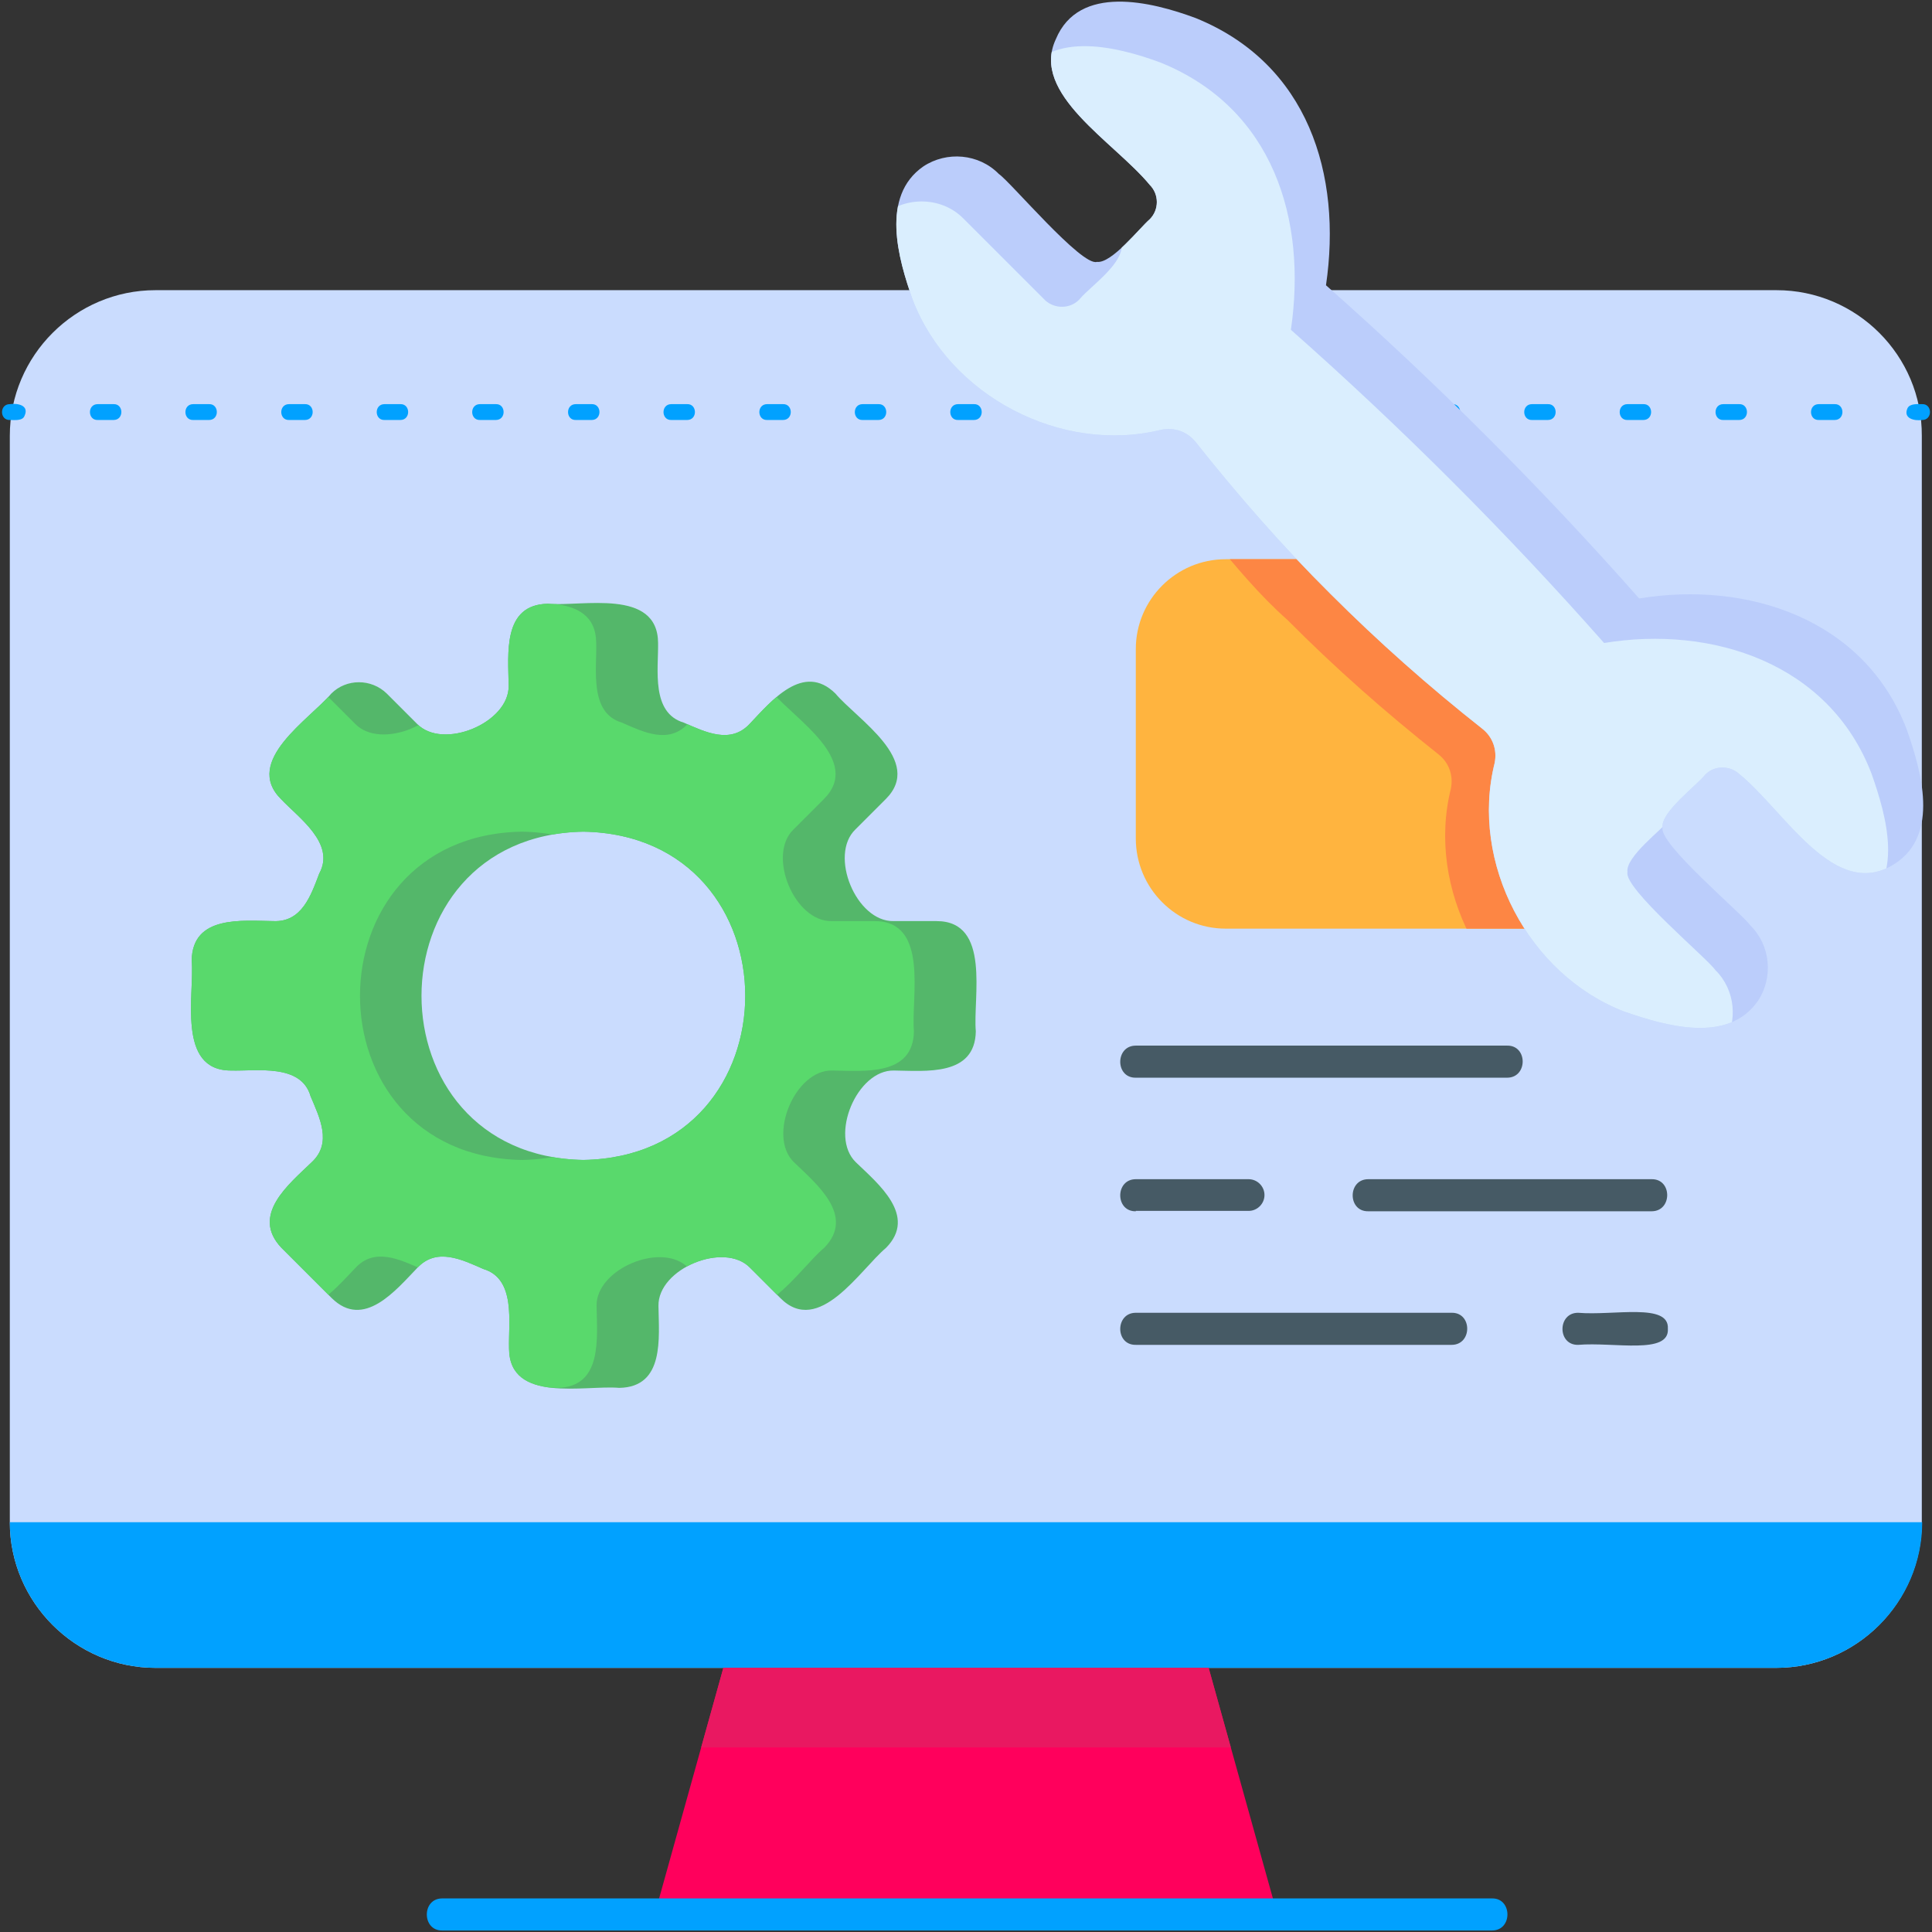 <svg id="Layer_1" enable-background="new 0 0 512 512" viewBox="0 0 512 512" xmlns="http://www.w3.org/2000/svg" xmlns:xlink="http://www.w3.org/1999/xlink"><rect x="0" y="0" width="512" height="512" fill="#333333" stroke="none"/><clipPath id="SVGID_2_"><path id="SVGID_165_" d="m324.8 148.2h89.1c13.1 0 23.9 10.7 23.9 23.9v50.1c0 13.1-10.7 23.9-23.9 23.9h-89.1c-13.1 0-23.8-10.7-23.8-23.9v-50.2c0-13.1 10.7-23.8 23.8-23.8z"/></clipPath><clipPath id="SVGID_4_"><path id="SVGID_167_" d="m352.6 157.4c-12.7-12.6-24.5-26.1-35.7-40.2-2.3-2.9-5.7-4-9.2-3.3-26.4 6.5-56-8.9-65.8-34.4-3.9-11-8.6-27.5 2.8-35.4 6.2-4.1 14.7-3.4 20 2 3.1 2.1 22 24.6 26 23.3 3.9.5 11.4-9.1 14-11.3 2.5-2.5 2.5-6.6 0-9.1-9.4-11.4-31.7-24.1-24.9-38.6 6.1-14.7 25.3-10 37.1-5.6 29.8 12.1 38.8 41.5 34.5 70.8 29.2 25.8 57.2 53.8 83 83 28.6-4.7 59.7 5.3 70.9 34.7 3.9 11.1 8.7 27.8-3 35.5-16 10.5-29.2-13.8-41.4-23.7-2.5-2.3-6.6-2.3-9 .2-2.2 2.8-11.9 10-11.3 14-1.1 4.3 21.2 22.9 23.3 26 5.3 5.2 6.1 13.7 2 19.9-7.9 11.5-24.4 6.7-35.4 2.9-25.5-9.8-41-39.5-34.4-65.9.7-3.5-.5-6.9-3.3-9.1-14.2-11.2-27.6-23.1-40.2-35.7z"/></clipPath><clipPath id="SVGID_6_"><path id="SVGID_169_" d="m181.2 191.5c5.7 2.5 12.4 5.8 17.5.3 5.7-6 14.2-16.4 22.7-8 5.7 6.8 23.6 17.8 13.3 28 0 0-8 8-8 8-7.1 6.8.2 24.5 10.1 24.3h11.4c14.5 0 9.6 20.3 10.4 29.2-.2 12-13.3 10.5-21.7 10.4-9.8-.2-17.2 17.4-10.1 24.3 5.9 5.7 16.4 14.2 8 22.7-6.8 5.7-17.8 23.6-28 13.3l-8-8c-6.8-7.1-24.5.2-24.3 10.1.1 8.4 1.7 21.5-10.4 21.7-9-.8-29.1 4.2-29.2-10.4-.2-6.9 1.9-18.5-6.8-21.1-5.7-2.5-12.4-5.8-17.5-.3-5.7 5.9-14.2 16.4-22.7 8l-13.3-13.3c-8.3-8.7 2-16.9 8-22.7 5.5-5.1 2.1-11.8-.3-17.5-2.5-8.7-14.3-6.6-21.1-6.8-14.5 0-9.6-20.3-10.4-29.2.2-12 13.3-10.5 21.7-10.4 7.5.3 9.9-6.8 12.1-12.6 4.4-8-5.5-14.8-10.1-19.7-10.2-10.1 7.6-21.2 13.3-28 4-4 10.6-4 14.7 0l8 8c6.8 7.1 24.5-.2 24.3-10.1-.1-8.4-1.7-21.5 10.4-21.7 9 .8 29.1-4.2 29.2 10.4.1 7-1.9 18.5 6.8 21.1zm-26.6 28.9c-57.2 1-57.2 86 0 87 57.2-1 57.2-86 0-87z"/></clipPath><clipPath id="SVGID_8_"><path id="SVGID_171_" d="m320.3 442h-128.6l-18.2 65.3h165z"/></clipPath><g><g><path clip-rule="evenodd" d="m470.8 76.9h-429.6c-21.2 0-38.6 17.3-38.6 38.6v287.9c0 21.2 17.4 38.6 38.6 38.6h429.5c21.3 0 38.6-17.4 38.6-38.6v-287.9c.1-21.3-17.3-38.6-38.5-38.6z" fill="#cadcfe" fill-rule="evenodd"/></g><g><path clip-rule="evenodd" d="m509.4 403.4h-506.8c0 21.2 17.4 38.6 38.6 38.6h429.5c21.3 0 38.7-17.4 38.7-38.6z" fill="#01a1ff" fill-rule="evenodd"/></g><g><path clip-rule="evenodd" d="m324.8 148.2h89.1c13.1 0 23.9 10.7 23.9 23.9v50.1c0 13.1-10.7 23.9-23.9 23.9h-89.1c-13.1 0-23.8-10.7-23.8-23.9v-50.2c0-13.1 10.7-23.8 23.8-23.8z" fill="#ffb43f" fill-rule="evenodd"/></g><g><g clip-path="url(#SVGID_2_)"><g><path clip-rule="evenodd" d="m341.2 164.3c-14.6-12.9-25.3-30.5-39.8-43.2-37.5 7.2-75.8-16.2-75.1-57.2-.3-13.5 17.7-20.8 26.9-10.9l21.6 21.6c2.5 2.3 6.6 2.3 9-.2 3.5-4.3 16.1-12.1 9.4-18.6-9.4-11.4-31.7-24.1-24.9-38.6 6.1-14.7 25.3-10 37.1-5.6 29.8 12.1 38.8 41.5 34.5 70.8 29.2 25.8 57.2 53.8 83 83 20.8-2.2 43.1-1.1 58.5 15.9 12.3 13 25.6 40.4 9.3 54.3-16 10.5-29.2-13.8-41.4-23.7-2.5-2.3-6.6-2.3-9 .2-2.2 2.8-11.9 10-11.3 14-1.1 4.3 21.2 22.9 23.3 26 5.3 5.2 6.1 13.7 2 19.9-7.9 11.5-24.4 6.7-35.4 2.9-25.5-9.8-41-39.5-34.4-65.9.7-3.5-.5-6.9-3.3-9.1-14-11.1-27.4-22.9-40-35.6z" fill="#fd8644" fill-rule="evenodd"/></g></g></g><g><path clip-rule="evenodd" d="m301 285.6c-5.5.1-5.5-8.5 0-8.5h98.4c5.5-.1 5.5 8.5 0 8.5z" fill="#465a65" fill-rule="evenodd"/></g><g><path clip-rule="evenodd" d="m301 321c-5.5.1-5.5-8.5 0-8.5h29.9c2.3 0 4.2 1.9 4.2 4.2s-1.9 4.2-4.2 4.2h-29.9zm61.6 0c-5.5.1-5.5-8.5 0-8.5h75.1c5.5-.1 5.5 8.5 0 8.5z" fill="#465a65" fill-rule="evenodd"/></g><g><path clip-rule="evenodd" d="m301 356.4c-5.5.1-5.5-8.5 0-8.5h83.7c5.5-.1 5.5 8.5 0 8.5zm117.2 0c-5.5.1-5.5-8.5 0-8.5 9.5.8 24.2-2.7 23.8 4.2.5 7-14.3 3.5-23.8 4.3z" fill="#465a65" fill-rule="evenodd"/></g><g><path clip-rule="evenodd" d="m2.6 107.1c-2.8 0-2.7 4.3 0 4.2 1.2 0 3.4.3 3.9-1.1 1.3-2.8-1.8-3.4-3.9-3.1zm506.8 4.2c2.8 0 2.7-4.3 0-4.2-1.2 0-3.3-.2-3.9 1.1-1.2 2.7 1.8 3.4 3.9 3.1zm-23.2 0c2.8 0 2.7-4.3 0-4.2h-4.2c-2.8 0-2.7 4.3 0 4.2zm-25.3 0c2.8 0 2.7-4.3 0-4.2h-4.2c-2.8 0-2.7 4.3 0 4.2zm-25.4 0c2.8 0 2.7-4.3 0-4.2h-4.2c-2.8 0-2.7 4.3 0 4.2zm-25.3 0c2.8 0 2.7-4.3 0-4.2h-4.2c-2.8 0-2.7 4.3 0 4.2zm-25.3 0c2.8 0 2.7-4.3 0-4.2h-4.2c-2.8 0-2.7 4.3 0 4.2zm-25.4 0c2.8 0 2.7-4.3 0-4.2h-4.2c-2.8 0-2.7 4.3 0 4.2zm-25.3 0c2.8 0 2.7-4.3 0-4.2h-4.2c-2.8 0-2.7 4.3 0 4.2zm-25.4 0c2.8 0 2.7-4.3 0-4.2h-4.2c-2.8 0-2.7 4.3 0 4.2zm-25.3 0c2.8 0 2.7-4.3 0-4.2h-4.2c-2.8 0-2.7 4.3 0 4.2zm-25.4 0c2.8 0 2.7-4.3 0-4.2h-4.2c-2.8 0-2.7 4.3 0 4.2zm-25.3 0c2.8 0 2.7-4.3 0-4.2h-4.2c-2.8 0-2.7 4.3 0 4.2zm-25.3 0c2.8 0 2.7-4.3 0-4.2h-4.2c-2.8 0-2.7 4.3 0 4.2zm-25.4 0c2.8 0 2.7-4.3 0-4.2h-4.2c-2.8 0-2.7 4.3 0 4.2zm-25.3 0c2.8 0 2.7-4.3 0-4.2h-4.2c-2.8 0-2.7 4.3 0 4.2zm-25.4 0c2.8 0 2.7-4.3 0-4.2h-4.2c-2.8 0-2.7 4.3 0 4.2zm-25.3 0c2.8 0 2.7-4.3 0-4.2h-4.2c-2.8 0-2.7 4.3 0 4.2zm-25.3 0c2.8 0 2.7-4.3 0-4.2h-4.2c-2.8 0-2.7 4.3 0 4.2zm-25.4 0c2.8 0 2.7-4.3 0-4.2h-4.2c-2.8 0-2.7 4.3 0 4.2zm-25.3 0c2.8 0 2.7-4.3 0-4.2h-4.2c-2.8 0-2.7 4.3 0 4.2z" fill="#01a1ff" fill-rule="evenodd"/></g><g><path clip-rule="evenodd" d="m352.6 157.4c-12.7-12.6-24.5-26.1-35.7-40.2-2.3-2.9-5.7-4-9.2-3.3-26.4 6.5-56-8.9-65.8-34.4-3.9-11-8.6-27.5 2.8-35.4 6.2-4.1 14.7-3.4 20 2 3.1 2.1 22 24.6 26 23.3 3.9.5 11.4-9.1 14-11.3 2.5-2.5 2.5-6.6 0-9.1-9.4-11.4-31.7-24.1-24.9-38.6 6.1-14.7 25.3-10 37.1-5.6 29.8 12.1 38.8 41.5 34.5 70.8 29.2 25.8 57.2 53.8 83 83 28.6-4.7 59.7 5.3 70.9 34.7 3.9 11.1 8.7 27.8-3 35.5-16 10.5-29.2-13.8-41.4-23.7-2.5-2.3-6.6-2.3-9 .2-2.2 2.8-11.9 10-11.3 14-1.1 4.3 21.2 22.9 23.3 26 5.3 5.2 6.1 13.7 2 19.9-7.9 11.5-24.4 6.7-35.4 2.9-25.5-9.8-41-39.5-34.4-65.9.7-3.5-.5-6.9-3.3-9.1-14.2-11.2-27.6-23.1-40.2-35.7z" fill="#bbcdfb" fill-rule="evenodd"/></g><g><g clip-path="url(#SVGID_4_)"><g><path clip-rule="evenodd" d="m343.4 169.3c-12.7-12.6-24.5-26-35.7-40.2-2.3-2.9-5.7-4-9.2-3.3-26.4 6.5-56-8.9-65.8-34.4-3.6-10.3-7.9-24.4.3-33.4 6-6.1 16.4-6.2 22.4 0l21.6 21.6c2.5 2.3 6.6 2.3 9-.2 3.5-4.3 16.1-12.1 9.4-18.6-9.4-11.4-31.7-24.1-24.9-38.6 6.1-14.7 25.3-10 37.1-5.6 29.8 12.1 38.8 41.5 34.5 70.8 29.2 25.8 57.2 53.8 83 83 28.6-4.7 59.7 5.3 70.9 34.7 3.9 11.1 8.7 27.8-3 35.5-16 10.5-29.2-13.8-41.4-23.7-2.5-2.3-6.6-2.3-9 .2-2.2 2.8-11.9 10-11.3 14-1.1 4.3 21.2 22.9 23.3 26 5.3 5.2 6.1 13.7 2 19.9-7.9 11.5-24.4 6.7-35.4 2.9-25.5-9.8-41-39.5-34.4-65.9.7-3.5-.5-6.9-3.3-9.1-14.1-11.1-27.5-22.9-40.1-35.6z" fill="#daeefe" fill-rule="evenodd"/></g></g></g><g><path clip-rule="evenodd" d="m181.2 191.5c5.7 2.5 12.4 5.8 17.5.3 5.7-6 14.2-16.4 22.7-8 5.7 6.8 23.6 17.8 13.3 28 0 0-8 8-8 8-7.1 6.8.2 24.5 10.1 24.3h11.4c14.5 0 9.6 20.3 10.4 29.2-.2 12-13.3 10.5-21.7 10.4-9.8-.2-17.2 17.4-10.1 24.3 5.9 5.7 16.4 14.2 8 22.7-6.8 5.7-17.8 23.6-28 13.3l-8-8c-6.8-7.1-24.5.2-24.3 10.1.1 8.4 1.7 21.5-10.4 21.7-9-.8-29.1 4.2-29.2-10.4-.2-6.9 1.9-18.5-6.8-21.1-5.7-2.5-12.4-5.8-17.5-.3-5.7 5.9-14.2 16.4-22.7 8l-13.3-13.3c-8.3-8.7 2-16.9 8-22.7 5.5-5.1 2.1-11.8-.3-17.5-2.5-8.7-14.3-6.6-21.1-6.8-14.5 0-9.6-20.3-10.4-29.2.2-12 13.3-10.5 21.7-10.4 7.5.3 9.9-6.8 12.1-12.6 4.4-8-5.5-14.8-10.1-19.7-10.2-10.1 7.6-21.2 13.3-28 4-4 10.6-4 14.7 0l8 8c6.8 7.1 24.5-.2 24.3-10.1-.1-8.4-1.7-21.5 10.4-21.7 9 .8 29.1-4.2 29.2 10.4.1 7-1.9 18.5 6.8 21.1zm-26.6 28.9c-57.2 1-57.2 86 0 87 57.2-1 57.2-86 0-87z" fill="#54b76a" fill-rule="evenodd"/></g><g><g clip-path="url(#SVGID_6_)"><g><path clip-rule="evenodd" d="m164.8 191.5c5.7 2.5 12.4 5.8 17.5.3 5.7-6 14.2-16.4 22.7-8 5.7 6.8 23.6 17.8 13.3 28 0 0-8 8-8 8-7.1 6.8.2 24.5 10.1 24.3h11.4c14.5 0 9.6 20.3 10.4 29.2-.2 12-13.3 10.5-21.7 10.4-9.8-.2-17.2 17.4-10.1 24.3 5.9 5.7 16.4 14.2 8 22.7-6.8 5.7-17.8 23.6-28 13.3l-8-8c-6.8-7.1-24.5.2-24.3 10.1.1 8.4 1.7 21.5-10.4 21.7-9-.8-29.1 4.2-29.2-10.4-.2-6.9 1.9-18.5-6.8-21.1-5.7-2.5-12.4-5.8-17.5-.3-5.7 5.9-14.2 16.4-22.7 8l-13.3-13.3c-8.3-8.4 2-17 8-22.7 5.5-5.1 2.1-11.8-.3-17.5-2.5-8.7-14.3-6.6-21.1-6.8-14.5 0-9.6-20.3-10.4-29.2.2-12 13.3-10.5 21.7-10.4 7.5.3 9.9-6.8 12.1-12.6 4.4-8-5.5-14.8-10.1-19.7-10.2-10.1 7.6-21.2 13.3-28 4-4 10.6-4 14.7 0l8 8c6.8 7.1 24.5-.2 24.3-10.1-.1-8.4-1.7-21.5 10.4-21.7 9 .8 29.1-4.2 29.2 10.4.2 7-1.9 18.5 6.8 21.1zm-26.5 28.9c-57.2 1-57.2 86 0 87 57.2-1 57.1-86 0-87z" fill="#59d96c" fill-rule="evenodd"/></g></g></g><g><path clip-rule="evenodd" d="m320.3 442h-128.6l-18.2 65.3h165z" fill="#ff005c" fill-rule="evenodd"/></g><g><g clip-path="url(#SVGID_8_)"><g><path clip-rule="evenodd" d="m158.1 382.5h198v80.6h-198z" fill="#e91861" fill-rule="evenodd"/></g></g></g><g><path clip-rule="evenodd" d="m395.4 503.1c5.4-.1 5.5 8.5 0 8.5h-278.2c-5.4.1-5.5-8.5 0-8.5z" fill="#01a1ff" fill-rule="evenodd"/></g></g></svg>
